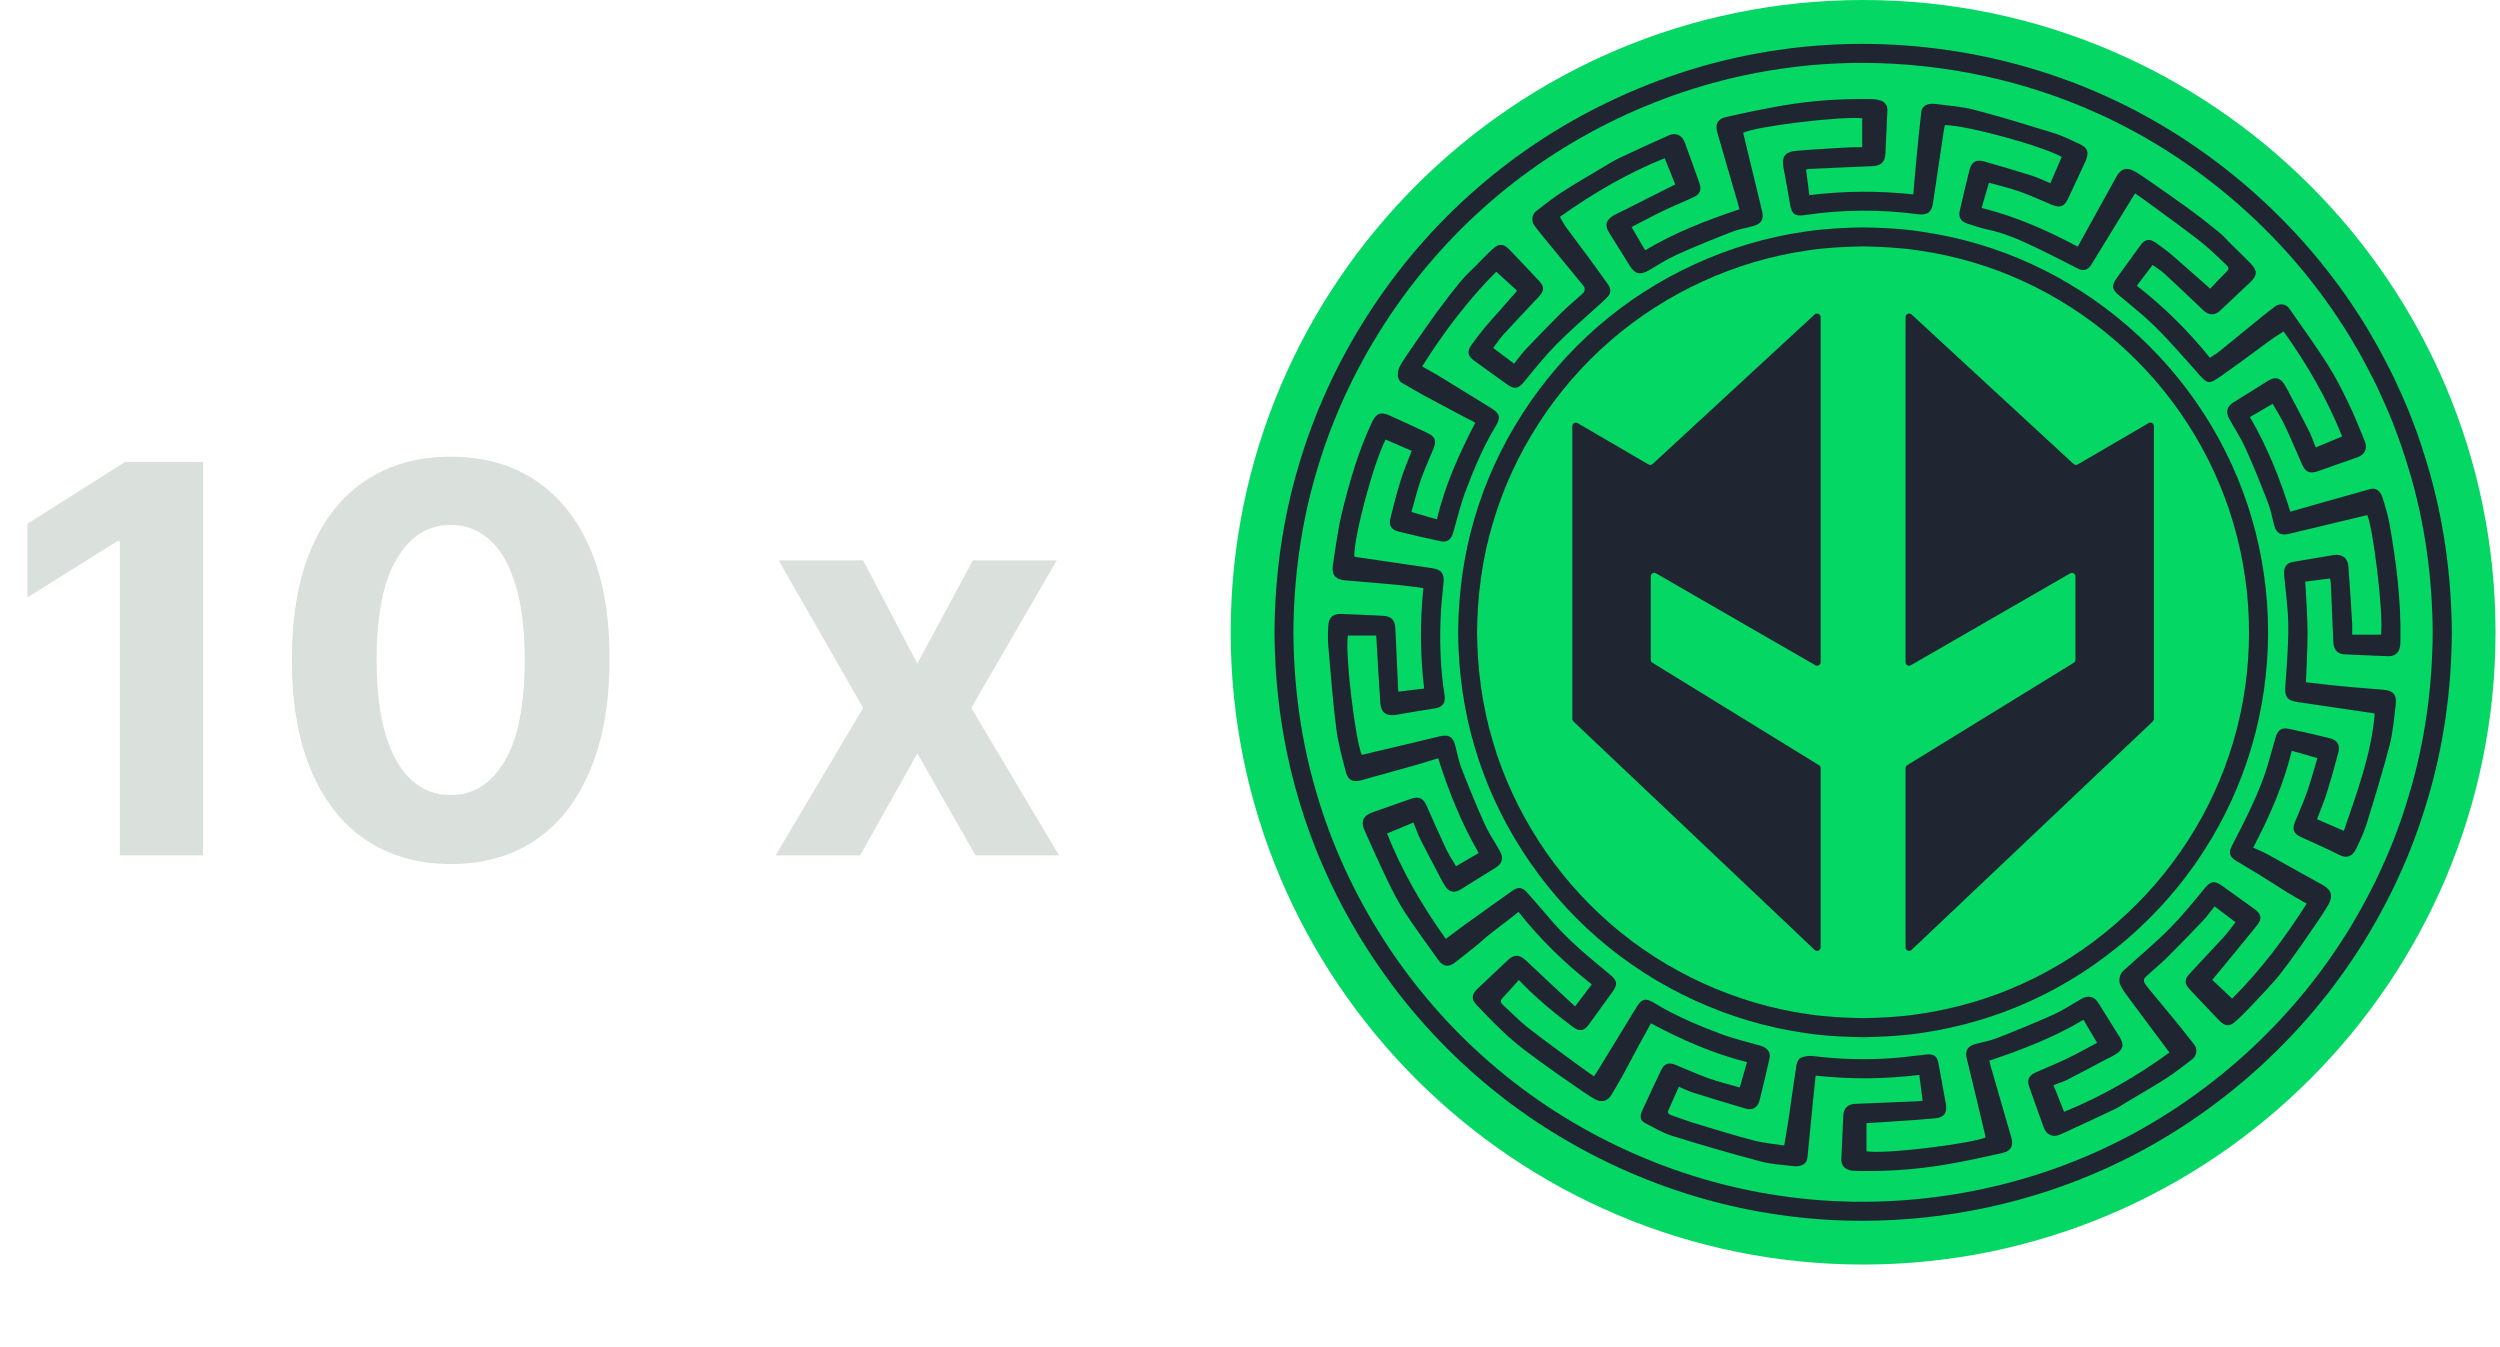 <svg width="453" height="244" viewBox="0 0 453 244" fill="none" xmlns="http://www.w3.org/2000/svg">
<path d="M36.785 83.727V155H21.716V98.031H21.298L4.977 108.262V94.898L22.621 83.727H36.785ZM81.67 156.566C75.684 156.543 70.533 155.07 66.218 152.146C61.926 149.223 58.62 144.989 56.3 139.444C54.003 133.899 52.866 127.229 52.889 119.433C52.889 111.661 54.038 105.037 56.334 99.562C58.654 94.086 61.961 89.922 66.253 87.068C70.568 84.191 75.707 82.753 81.67 82.753C87.632 82.753 92.76 84.191 97.052 87.068C101.367 89.945 104.685 94.121 107.005 99.597C109.325 105.049 110.473 111.661 110.45 119.433C110.45 127.252 109.29 133.934 106.97 139.479C104.673 145.024 101.379 149.258 97.087 152.181C92.794 155.104 87.655 156.566 81.67 156.566ZM81.67 144.072C85.753 144.072 89.013 142.019 91.449 137.913C93.885 133.806 95.091 127.646 95.068 119.433C95.068 114.027 94.511 109.527 93.398 105.93C92.307 102.334 90.753 99.631 88.734 97.822C86.739 96.012 84.384 95.107 81.67 95.107C77.609 95.107 74.361 97.137 71.925 101.197C69.489 105.258 68.26 111.336 68.236 119.433C68.236 124.909 68.781 129.479 69.872 133.145C70.986 136.787 72.552 139.525 74.57 141.358C76.589 143.168 78.955 144.072 81.67 144.072ZM156.405 101.545L166.219 120.234L176.276 101.545H191.485L175.998 128.273L191.902 155H176.764L166.219 136.521L155.848 155H140.536L156.405 128.273L141.093 101.545H156.405Z" fill="#DAE0DB"/>
<path d="M337.594 227.418C399.935 227.418 450.472 176.893 450.472 114.568C450.472 52.242 399.935 1.717 337.594 1.717C275.254 1.717 224.717 52.242 224.717 114.568C224.717 176.893 275.254 227.418 337.594 227.418Z" fill="#05D764"/>
<path d="M337.594 229.135C274.411 229.135 223 177.736 223 114.568C223 51.4 274.4 0 337.594 0C400.777 0 452.189 51.4 452.189 114.568C452.189 177.736 400.777 229.135 337.594 229.135ZM337.594 3.445C276.309 3.445 226.445 53.297 226.445 114.568C226.445 175.838 276.309 225.69 337.594 225.69C398.879 225.69 448.743 175.838 448.743 114.568C448.743 53.297 398.879 3.445 337.594 3.445Z" fill="#05D764"/>
<path d="M329.901 57.465V119.989C329.901 120.486 329.37 120.791 328.941 120.542L300.078 103.895C299.649 103.646 299.118 103.951 299.118 104.448V119.548C299.118 119.774 299.231 119.977 299.423 120.09L329.596 138.647C329.788 138.76 329.901 138.974 329.901 139.189V171.659C329.901 172.224 329.223 172.506 328.817 172.122L285.11 130.729C284.985 130.605 284.906 130.436 284.906 130.266V77.218C284.906 76.721 285.437 76.416 285.866 76.665L298.7 84.153C298.948 84.299 299.253 84.265 299.456 84.073L328.817 56.979C329.235 56.606 329.901 56.9 329.901 57.465Z" fill="#1F2531"/>
<path d="M345.287 57.465V119.989C345.287 120.486 345.818 120.791 346.248 120.542L375.111 103.895C375.54 103.646 376.071 103.951 376.071 104.448V119.548C376.071 119.774 375.958 119.977 375.766 120.09L345.592 138.647C345.4 138.76 345.287 138.974 345.287 139.189V171.659C345.287 172.224 345.965 172.506 346.372 172.122L390.079 130.729C390.203 130.605 390.282 130.436 390.282 130.266V77.218C390.282 76.721 389.752 76.416 389.322 76.665L376.489 84.153C376.241 84.299 375.936 84.265 375.732 84.073L346.372 56.979C345.954 56.606 345.287 56.9 345.287 57.465Z" fill="#1F2531"/>
<path d="M439.943 84.525C438.395 79.296 436.656 74.62 434.634 70.295C433.82 68.42 432.871 66.601 431.956 64.851L430.827 62.75C429.719 60.807 428.578 58.809 427.324 56.922C416.401 39.925 400.28 25.954 381.934 17.585C363.543 9.16 342.429 6.121 322.457 9.024C302.461 11.836 283.042 20.713 267.769 34.007C252.45 47.243 240.905 65.201 235.268 84.537C232.455 94.012 230.998 104.109 230.941 114.59C230.998 125.048 232.455 135.145 235.257 144.621C240.905 163.968 252.45 181.914 267.758 195.151C283.031 208.444 302.45 217.321 322.434 220.134C327.382 220.856 332.398 221.207 337.425 221.207C352.709 221.207 368.084 217.92 381.923 211.573C400.28 203.204 416.401 189.233 427.302 172.258C428.578 170.349 429.719 168.35 430.815 166.419L431.956 164.307C432.871 162.556 433.831 160.738 434.622 158.897C436.667 154.526 438.407 149.85 439.954 144.621C442.767 135.145 444.224 125.037 444.27 114.568C444.202 104.109 442.745 94.001 439.943 84.525ZM436.633 143.639C435.142 148.71 433.447 153.216 431.459 157.485C430.702 159.247 429.776 161.009 428.883 162.703L427.81 164.702C426.737 166.588 425.63 168.531 424.399 170.372C413.825 186.827 398.224 200.346 380.465 208.444C362.673 216.599 342.237 219.535 322.908 216.723C303.568 214.001 284.771 205.417 269.994 192.553C255.173 179.746 244 162.376 238.544 143.65C235.822 134.49 234.421 124.71 234.364 114.59C234.421 104.459 235.822 94.679 238.544 85.508C244 66.793 255.173 49.423 270.006 36.604C284.782 23.74 303.568 15.157 322.92 12.435C327.698 11.735 332.556 11.396 337.414 11.396C352.201 11.396 367.079 14.581 380.465 20.713C398.224 28.811 413.825 42.33 424.41 58.809C425.619 60.627 426.726 62.569 427.81 64.456L428.883 66.455C429.776 68.149 430.691 69.911 431.47 71.718C433.436 75.93 435.119 80.448 436.622 85.519C439.344 94.679 440.745 104.459 440.802 114.579C440.756 124.687 439.356 134.468 436.633 143.639Z" fill="#1F2531"/>
<path d="M368.073 47.831C361.86 44.962 355.127 42.974 348.066 41.958C344.361 41.393 340.712 41.257 337.56 41.201C334.476 41.257 330.816 41.404 327.133 41.958C313.408 43.9 300.066 49.999 289.56 59.136C279.009 68.262 271.056 80.606 267.193 93.888C265.272 100.326 264.278 107.271 264.21 114.59C264.267 121.875 265.272 128.832 267.182 135.247C271.056 148.54 278.998 160.885 289.549 170.01C300.055 179.147 313.397 185.246 327.111 187.189C330.816 187.753 334.465 187.889 337.617 187.945C340.701 187.889 344.361 187.742 348.055 187.189C355.116 186.161 361.848 184.184 368.062 181.316C380.691 175.556 391.796 165.933 399.32 154.221C406.945 142.43 410.967 128.719 410.978 114.579C410.978 100.427 406.945 86.716 399.331 74.936C391.796 63.213 380.703 53.591 368.073 47.831ZM396.428 152.346C389.254 163.516 378.681 172.687 366.627 178.176C360.707 180.909 354.291 182.795 347.547 183.767C344.045 184.297 340.531 184.433 337.617 184.489C334.646 184.433 331.133 184.297 327.608 183.767C314.538 181.914 301.817 176.109 291.808 167.39C281.754 158.694 274.174 146.936 270.48 134.264C268.65 128.143 267.701 121.513 267.645 114.579C267.701 107.622 268.65 100.992 270.48 94.859C274.174 82.198 281.743 70.43 291.808 61.734C301.817 53.026 314.538 47.209 327.619 45.368C331.121 44.838 334.646 44.702 337.549 44.646C340.52 44.702 344.033 44.838 347.558 45.368C354.291 46.34 360.707 48.226 366.627 50.97C378.669 56.459 389.243 65.63 396.417 76.8C403.68 88.026 407.521 101.094 407.521 114.579C407.533 128.053 403.692 141.12 396.428 152.346Z" fill="#1F2531"/>
<path d="M431.696 90.116C431.312 88.907 430.454 88.354 429.527 88.602C425.867 89.619 422.218 90.658 418.558 91.697C417.349 92.036 416.141 92.397 415.011 92.725C413.124 86.671 410.82 80.956 407.691 75.569C409.08 74.756 410.413 73.988 411.814 73.163C412.571 74.496 413.384 75.772 414.028 77.139C415.101 79.42 416.073 81.747 417.09 84.051C417.745 85.553 418.502 85.903 420.027 85.372C422.376 84.548 424.715 83.723 427.065 82.899C428.522 82.391 429.053 81.329 428.477 79.895C427.539 77.591 426.624 75.275 425.54 73.039C424.387 70.656 423.19 68.273 421.766 66.037C419.564 62.592 417.157 59.26 414.819 55.906C414.209 55.036 413.09 54.901 412.243 55.533C411.385 56.177 410.549 56.832 409.713 57.51C407.16 59.588 404.618 61.677 402.053 63.744C401.568 64.139 401.003 64.444 400.438 64.828C396.507 59.938 392.124 55.623 387.198 51.772C388.192 50.462 389.107 49.242 390.045 48.011C390.847 48.587 391.581 49.017 392.191 49.581C394.586 51.795 396.947 54.042 399.32 56.301C400.19 57.126 401.308 57.182 402.189 56.369C404.053 54.63 405.917 52.89 407.758 51.129C409.035 49.909 409.08 49.062 407.86 47.785C406.73 46.599 405.533 45.481 404.369 44.329C403.601 43.573 402.901 42.748 402.076 42.071C400.235 40.569 398.359 39.1 396.439 37.7C394.078 35.983 391.672 34.334 389.277 32.663C388.452 32.087 387.616 31.511 386.735 31.014C385.379 30.246 384.306 30.573 383.549 31.917C382.149 34.436 380.748 36.966 379.358 39.495C378.409 41.212 377.449 42.94 376.489 44.691C370.942 41.743 365.249 39.213 359.069 37.677C359.521 36.141 359.962 34.639 360.402 33.103C362.345 33.657 364.175 34.074 365.938 34.696C367.937 35.407 369.858 36.299 371.812 37.112C373.292 37.722 374.06 37.44 374.738 35.994C375.789 33.781 376.817 31.556 377.845 29.331C378.635 27.614 378.342 26.756 376.591 25.977C375.145 25.321 373.721 24.61 372.219 24.136C367.463 22.667 362.707 21.199 357.894 19.934C355.533 19.313 353.048 19.132 350.619 18.827C349.207 18.647 348.236 19.256 348.134 20.273C347.829 23.051 347.535 25.83 347.275 28.608C347.061 30.776 346.891 32.945 346.688 35.226C340.339 34.537 334.137 34.583 327.856 35.362C327.653 33.769 327.45 32.256 327.258 30.709C327.608 30.652 327.811 30.607 328.003 30.607C331.742 30.438 335.47 30.257 339.21 30.11C340.825 30.054 341.571 29.387 341.638 27.806C341.751 25.22 341.864 22.622 342 20.036C342.045 19.121 341.605 18.522 340.825 18.24C340.271 18.037 339.65 17.969 339.051 17.958C333.685 17.867 328.331 18.206 323.044 19.121C319.61 19.72 316.187 20.431 312.775 21.199C311.194 21.561 310.742 22.543 311.194 24.068C312.459 28.427 313.724 32.787 314.989 37.135C315.068 37.417 315.114 37.7 315.17 37.926C309.228 39.913 303.478 42.138 298.101 45.346C297.287 43.957 296.497 42.613 295.638 41.145C297.581 40.139 299.434 39.134 301.343 38.219C303.218 37.316 305.161 36.548 307.036 35.644C308.087 35.136 308.335 34.312 307.94 33.182C307.07 30.743 306.2 28.314 305.319 25.886C304.822 24.508 303.681 23.944 302.382 24.531C299.411 25.852 296.44 27.207 293.503 28.597C292.351 29.139 291.266 29.828 290.17 30.483C287.775 31.906 285.369 33.295 283.031 34.809C281.427 35.847 279.935 37.056 278.399 38.208C277.563 38.829 277.405 40.049 278.049 40.896C278.783 41.856 279.529 42.793 280.297 43.719C282.398 46.295 284.522 48.858 286.623 51.422C286.815 51.659 287.064 51.897 287.12 52.167C287.177 52.427 287.131 52.845 286.951 53.015C285.629 54.257 284.217 55.398 282.929 56.663C280.715 58.854 278.557 61.09 276.411 63.349C275.677 64.117 275.078 65.009 274.355 65.901C273.067 64.93 271.847 64.004 270.559 63.044C271.248 62.14 271.824 61.271 272.525 60.503C274.615 58.221 276.761 55.985 278.874 53.715C279.834 52.687 279.845 51.93 278.885 50.903C277.1 48.994 275.304 47.096 273.485 45.21C272.434 44.126 271.644 44.07 270.525 45.075C269.452 46.035 268.469 47.096 267.464 48.113C266.56 49.017 265.6 49.875 264.786 50.857C263.273 52.687 261.815 54.573 260.415 56.493C258.709 58.82 257.082 61.203 255.444 63.575C254.834 64.456 254.224 65.348 253.693 66.285C253.049 67.437 253.185 68.86 253.953 69.323C255.342 70.148 256.743 70.95 258.155 71.729C260.189 72.836 262.233 73.92 264.278 75.004C265.272 75.535 266.278 76.043 267.328 76.585C264.38 82.233 261.838 87.936 260.358 94.103C258.765 93.639 257.285 93.21 255.749 92.77C256.336 90.748 256.811 88.794 257.466 86.908C258.144 84.977 259.014 83.113 259.782 81.205C260.313 79.872 260.03 79.115 258.731 78.494C256.427 77.399 254.111 76.326 251.773 75.275C250.146 74.541 249.355 74.914 248.587 76.54C246.181 81.645 244.61 87.044 243.255 92.499C242.441 95.751 242.023 99.106 241.515 102.426C241.255 104.166 242.012 105.013 243.707 105.16C246.892 105.431 250.089 105.679 253.275 105.984C254.8 106.131 256.325 106.357 257.918 106.56C257.285 112.67 257.331 118.679 258.054 124.766C256.461 124.958 254.947 125.139 253.399 125.331C253.365 125.003 253.332 124.845 253.332 124.676C253.162 121.107 252.993 117.549 252.846 113.98C252.778 112.354 252.168 111.665 250.53 111.575C248.045 111.45 245.548 111.337 243.051 111.247C241.526 111.191 240.747 111.891 240.679 113.449C240.623 114.658 240.577 115.878 240.69 117.086C241.12 122.044 241.504 127.014 242.125 131.96C242.464 134.648 243.187 137.291 243.887 139.923C244.283 141.414 245.198 141.786 246.666 141.38C249.841 140.488 253.015 139.618 256.19 138.726C257.692 138.296 259.183 137.822 260.595 137.393C262.516 143.424 264.798 149.15 267.938 154.56C266.56 155.362 265.238 156.141 263.826 156.966C263.194 155.87 262.493 154.808 261.951 153.656C260.776 151.172 259.669 148.642 258.562 146.123C257.884 144.576 257.127 144.226 255.557 144.779C253.241 145.592 250.925 146.417 248.609 147.23C247.051 147.772 246.531 148.856 247.22 150.392C248.587 153.453 249.954 156.525 251.411 159.541C252.371 161.528 253.388 163.516 254.597 165.368C256.528 168.316 258.63 171.151 260.674 174.02C261.476 175.149 262.504 175.296 263.612 174.438C265.012 173.342 266.413 172.247 267.791 171.128C268.334 170.688 268.831 170.18 269.373 169.739C270.333 168.96 271.327 168.215 272.299 167.458C273.236 166.724 274.174 166.001 275.157 165.244C279.133 170.259 283.55 174.528 288.431 178.379C287.425 179.689 286.51 180.909 285.403 182.366C282.319 179.486 279.359 176.742 276.433 173.975C275.394 172.992 274.389 172.902 273.349 173.862C271.485 175.59 269.644 177.363 267.791 179.102C266.65 180.175 266.515 181.011 267.588 182.129C269.531 184.173 271.485 186.206 273.575 188.07C275.372 189.673 277.337 191.085 279.28 192.508C281.585 194.191 283.934 195.806 286.284 197.421C287.165 198.031 288.058 198.641 288.995 199.172C290.227 199.872 291.356 199.511 292.046 198.302C292.678 197.195 293.356 196.111 293.966 194.993C295.017 193.084 296.022 191.142 297.061 189.222C297.739 187.968 298.44 186.714 299.151 185.427C304.687 188.397 310.391 190.893 316.56 192.463C316.13 193.965 315.712 195.445 315.249 197.048C313.283 196.484 311.419 196.043 309.623 195.4C307.567 194.665 305.579 193.739 303.546 192.926C302.36 192.452 301.557 192.745 301.026 193.852C299.818 196.371 298.643 198.889 297.491 201.431C297.14 202.199 297.186 203.023 298.022 203.452C299.648 204.299 301.264 205.282 303.003 205.824C308.324 207.484 313.69 209.032 319.079 210.466C320.977 210.974 322.999 211.076 324.976 211.302C326.433 211.471 327.393 210.861 327.506 209.777C327.822 206.626 328.116 203.475 328.432 200.335C328.613 198.539 328.805 196.755 328.997 194.903C335.323 195.592 341.503 195.546 347.773 194.767C347.976 196.348 348.179 197.873 348.383 199.443C347.897 199.499 347.535 199.556 347.163 199.567C343.491 199.725 339.831 199.872 336.159 200.019C334.804 200.075 334.07 200.832 334.002 202.176C333.889 204.762 333.765 207.36 333.652 209.946C333.606 211.008 334.036 211.686 335.041 212.002C335.482 212.137 335.967 212.16 336.431 212.171C341.797 212.284 347.151 211.934 352.438 211.042C355.94 210.443 359.431 209.698 362.899 208.896C364.447 208.546 364.876 207.552 364.447 206.095C363.159 201.679 361.882 197.252 360.606 192.824C360.538 192.61 360.504 192.384 360.459 192.192C366.39 190.204 372.151 188.002 377.528 184.783C378.342 186.172 379.132 187.516 379.991 188.962C378.082 189.967 376.274 190.984 374.399 191.887C372.524 192.791 370.569 193.536 368.683 194.417C367.576 194.936 367.282 195.784 367.689 196.924C368.547 199.364 369.417 201.803 370.298 204.232C370.807 205.655 371.97 206.185 373.337 205.564C376.602 204.073 379.867 202.56 383.109 201.024C383.922 200.64 384.679 200.109 385.459 199.646C387.876 198.2 390.316 196.811 392.677 195.287C394.259 194.27 395.716 193.073 397.219 191.944C398.066 191.311 398.235 190.103 397.58 189.256C396.699 188.115 395.806 186.985 394.903 185.867C393.095 183.665 391.265 181.474 389.458 179.272C389.119 178.854 388.757 178.436 388.52 177.961C388.418 177.747 388.497 177.295 388.678 177.126C390 175.883 391.412 174.743 392.7 173.478C394.914 171.287 397.072 169.039 399.218 166.78C399.952 166.012 400.562 165.12 401.274 164.239C402.573 165.222 403.793 166.136 405.081 167.108C404.335 168.056 403.703 168.96 402.957 169.773C400.89 172.032 398.777 174.246 396.699 176.504C395.818 177.453 395.818 178.244 396.676 179.17C398.484 181.101 400.303 183.032 402.144 184.93C403.206 186.025 404.03 186.059 405.183 184.998C406.199 184.072 407.16 183.1 408.097 182.095C409.894 180.152 411.791 178.278 413.407 176.188C415.61 173.353 417.609 170.372 419.654 167.424C420.456 166.272 421.235 165.075 421.936 163.855C422.783 162.387 422.422 161.235 420.976 160.422C417.598 158.547 414.231 156.649 410.854 154.786C410.04 154.345 409.17 154.007 408.278 153.589C411.249 147.93 413.768 142.238 415.271 136.038C416.841 136.489 418.343 136.919 419.914 137.37C419.27 139.505 418.728 141.549 418.027 143.548C417.383 145.389 416.559 147.162 415.836 148.969C415.327 150.257 415.621 151.059 416.83 151.624C419.202 152.73 421.62 153.758 423.958 154.944C425.302 155.622 426.308 155.125 426.963 153.747C427.641 152.324 428.341 150.878 428.804 149.376C430.273 144.621 431.741 139.866 432.995 135.055C433.617 132.661 433.809 130.142 434.102 127.68C434.317 125.884 433.639 125.128 431.888 124.981C429.369 124.766 426.85 124.585 424.331 124.348C422.128 124.134 419.936 123.863 417.835 123.625C417.948 120.486 418.14 117.493 418.129 114.511C418.106 111.496 417.869 108.48 417.711 105.385C419.168 105.205 420.659 105.013 422.207 104.821C422.263 105.205 422.343 105.487 422.354 105.781C422.512 109.282 422.659 112.772 422.794 116.273C422.84 117.64 423.506 118.498 424.692 118.554C427.347 118.69 430.013 118.803 432.668 118.904C434.012 118.961 434.792 118.238 434.927 116.883C434.961 116.578 434.95 116.273 434.961 115.979C435.085 108.875 434.215 101.862 432.973 94.893C432.668 93.278 432.193 91.686 431.696 90.116ZM431.436 114.997C429.753 114.997 428.059 114.997 426.206 114.997C426.206 114.206 426.251 113.438 426.195 112.67C425.991 109.316 425.788 105.961 425.528 102.607C425.404 101.048 424.342 100.326 422.794 100.585C420.377 101.003 417.948 101.41 415.531 101.805C414.277 102.008 413.746 102.81 413.881 104.222C414.175 107.272 414.616 110.321 414.638 113.37C414.661 117.03 414.367 120.689 414.096 124.337C413.96 126.2 414.412 126.935 416.276 127.206C420.806 127.861 425.336 128.538 429.855 129.205C429.979 129.227 430.115 129.261 430.307 129.306C429.674 136.704 427.099 143.548 424.704 150.551C423.009 149.816 421.45 149.128 419.846 148.439C420.456 146.801 421.122 145.265 421.62 143.661C422.388 141.222 423.065 138.771 423.721 136.297C424.06 135.01 423.506 134.106 422.218 133.779C419.733 133.169 417.248 132.582 414.74 132.062C413.429 131.791 412.729 132.288 412.345 133.598C411.656 135.947 411.068 138.33 410.255 140.646C409.487 142.825 408.527 144.949 407.544 147.049C406.55 149.173 405.443 151.251 404.381 153.34C403.827 154.436 404.008 155.238 405.081 155.915C406.504 156.808 407.973 157.621 409.396 158.502C411.114 159.563 412.797 160.681 414.514 161.743C415.621 162.421 416.773 163.042 417.971 163.742C413.994 169.988 409.645 175.793 404.46 180.943C403.149 179.701 401.907 178.537 400.867 177.555C403.658 174.155 406.391 170.891 409.046 167.571C409.939 166.453 409.713 165.583 408.549 164.747C406.561 163.324 404.584 161.879 402.584 160.467C401.206 159.495 400.54 159.688 399.478 160.975C397.444 163.437 395.434 165.922 393.197 168.192C390.757 170.665 388.057 172.902 385.481 175.251C385.063 175.635 384.544 175.985 384.306 176.471C384.069 176.956 383.934 177.656 384.092 178.142C384.34 178.888 384.815 179.576 385.289 180.22C387.074 182.66 388.904 185.077 390.712 187.505C391.491 188.544 392.259 189.594 393.106 190.724C387.085 195.072 380.838 198.686 374.015 201.464C373.382 199.872 372.761 198.302 372.094 196.631C373.021 196.269 373.913 195.987 374.749 195.569C376.85 194.507 378.918 193.378 380.996 192.282C381.765 191.876 382.567 191.514 383.312 191.063C384.769 190.193 384.939 189.256 384.035 187.832C382.759 185.822 381.516 183.789 380.251 181.768C379.483 180.536 378.443 180.277 377.155 181C375.45 181.96 373.823 183.066 372.049 183.857C368.649 185.393 365.192 186.793 361.724 188.149C360.448 188.646 359.058 188.838 357.748 189.233C356.46 189.617 356.053 190.498 356.381 191.808C357.499 196.382 358.584 200.956 359.679 205.542C359.725 205.734 359.736 205.926 359.77 206.118C356.957 207.27 341.243 209.224 338.204 208.602C338.204 206.953 338.204 205.282 338.204 203.509C338.577 203.486 338.938 203.475 339.289 203.452C343.118 203.192 346.948 202.989 350.766 202.628C352.336 202.481 352.867 201.555 352.585 199.985C352.144 197.534 351.693 195.083 351.241 192.632C351.003 191.368 350.439 190.938 349.106 191.074C347.027 191.277 344.96 191.593 342.881 191.74C338.069 192.079 333.267 191.944 328.478 191.356C327.755 191.266 326.941 191.401 326.275 191.684C325.902 191.842 325.597 192.497 325.518 192.983C325.009 196.235 324.569 199.511 324.095 202.775C323.869 204.333 323.575 205.88 323.292 207.563C321.417 207.27 319.598 207.134 317.87 206.682C314.391 205.768 310.956 204.706 307.511 203.667C305.941 203.192 304.393 202.605 302.834 202.074C302.337 201.905 302.088 201.668 302.348 201.114C302.97 199.736 303.568 198.359 304.201 196.913C305.116 197.297 305.963 197.737 306.856 198.008C309.996 198.991 313.148 199.951 316.3 200.877C317.576 201.25 318.491 200.708 318.83 199.398C319.474 196.856 320.073 194.304 320.649 191.74C320.886 190.667 320.22 189.832 318.988 189.481C316.571 188.781 314.097 188.205 311.747 187.324C307.601 185.754 303.5 184.038 299.705 181.711C298.191 180.785 297.457 180.988 296.553 182.468C294.203 186.308 291.865 190.148 289.515 193.988C289.323 194.304 289.12 194.609 288.837 195.038C288.046 194.485 287.278 193.965 286.533 193.423C283.268 191.006 279.969 188.634 276.772 186.138C275.191 184.907 273.813 183.416 272.321 182.072C271.745 181.553 271.903 181.18 272.389 180.683C273.372 179.678 274.287 178.594 275.213 177.566C278.365 180.887 281.63 183.552 285.008 186.082C286.216 186.985 287.052 186.816 287.911 185.63C289.346 183.654 290.792 181.666 292.215 179.678C293.175 178.334 293.028 177.668 291.774 176.629C288.182 173.647 284.544 170.711 281.46 167.187C279.868 165.368 278.32 163.516 276.705 161.72C275.801 160.704 275.078 160.659 273.971 161.449C271.079 163.516 268.175 165.583 265.283 167.661C264.21 168.44 263.148 169.254 261.985 170.135C257.647 164.058 254.032 157.824 251.332 151.036C252.902 150.381 254.461 149.726 256.122 149.037C256.54 150.076 256.879 151.104 257.353 152.053C258.359 154.074 259.432 156.051 260.482 158.05C260.9 158.852 261.296 159.665 261.77 160.433C262.584 161.766 263.566 161.901 264.877 161.054C266.91 159.744 268.978 158.502 271.034 157.214C272.22 156.469 272.479 155.441 271.779 154.21C270.841 152.538 269.746 150.935 268.966 149.195C267.464 145.852 266.086 142.464 264.764 139.053C264.255 137.743 264.03 136.331 263.657 134.976C263.239 133.44 262.425 133.045 260.844 133.429C256.144 134.569 251.434 135.676 246.757 136.783C245.638 134.31 243.695 118.814 244.238 115.155C245.898 115.155 247.57 115.155 249.366 115.155C249.389 115.482 249.412 115.844 249.434 116.194C249.66 119.921 249.841 123.659 250.112 127.386C250.247 129.182 251.242 129.826 253.004 129.521C255.32 129.114 257.647 128.73 259.974 128.369C261.352 128.154 261.996 127.386 261.759 125.975C261.013 121.434 260.866 116.872 261.025 112.286C261.104 110.072 261.33 107.848 261.567 105.645C261.748 103.985 261.183 103.194 259.522 102.957C254.958 102.291 250.406 101.624 245.842 100.947C245.684 100.924 245.525 100.868 245.379 100.834C245.401 96.903 248.881 83.904 251.072 79.646C252.62 80.312 254.179 80.99 255.806 81.69C255.139 83.452 254.393 85.135 253.851 86.886C253.117 89.257 252.484 91.663 251.908 94.08C251.637 95.187 252.168 96 253.298 96.282C255.873 96.926 258.46 97.536 261.058 98.078C262.267 98.327 262.956 97.773 263.329 96.486C264.052 94.001 264.628 91.471 265.543 89.054C267.091 84.932 268.797 80.877 271.09 77.094C271.96 75.648 271.734 74.903 270.299 74.01C267.215 72.113 264.131 70.193 261.036 68.307C259.974 67.663 258.878 67.076 257.692 66.398C261.635 60.141 266.029 54.347 271.124 49.231C272.48 50.473 273.745 51.614 274.897 52.676C273.846 53.884 272.898 54.968 271.949 56.053C270.977 57.16 269.96 58.244 269.023 59.373C268.187 60.378 267.396 61.429 266.639 62.49C265.769 63.71 265.939 64.512 267.159 65.393C269.147 66.816 271.124 68.262 273.123 69.673C274.49 70.645 275.157 70.419 276.219 69.12C278.105 66.805 279.981 64.467 282.082 62.343C284.624 59.769 287.403 57.419 290.069 54.968C290.464 54.607 290.859 54.246 291.232 53.862C291.91 53.161 291.978 52.382 291.402 51.58C290.249 49.965 289.108 48.35 287.934 46.758C286.578 44.917 285.177 43.11 283.833 41.257C283.404 40.67 283.076 40.004 282.658 39.292C288.6 35.068 294.813 31.409 301.648 28.665C302.28 30.246 302.902 31.782 303.557 33.419C303.049 33.679 302.54 33.928 302.043 34.176C299.558 35.43 297.073 36.683 294.587 37.937C293.808 38.332 292.994 38.671 292.26 39.123C290.927 39.947 290.769 40.907 291.605 42.217C292.87 44.194 294.09 46.204 295.344 48.192C296.293 49.705 297.231 49.886 298.812 48.96C300.462 47.989 302.088 46.938 303.828 46.159C307.138 44.668 310.493 43.302 313.871 41.992C315.147 41.495 316.537 41.303 317.859 40.907C319.203 40.512 319.632 39.62 319.293 38.264C318.13 33.532 317 28.789 315.859 24.068C318.028 22.916 333.234 21.052 337.436 21.425C337.436 23.108 337.436 24.802 337.436 26.677C336.713 26.677 335.979 26.643 335.256 26.688C332.025 26.88 328.805 27.049 325.586 27.32C323.338 27.512 322.773 28.427 323.213 30.641C323.631 32.753 323.993 34.876 324.354 36.999C324.659 38.807 325.247 39.247 327.02 38.976C333.855 37.948 340.712 37.914 347.569 38.818C349.241 39.032 350.009 38.456 350.258 36.785C350.913 32.392 351.568 27.998 352.223 23.616C352.269 23.288 352.359 22.972 352.415 22.667C356.279 22.69 369.711 26.327 373.586 28.427C372.919 29.986 372.23 31.567 371.53 33.205C370.366 32.719 369.315 32.188 368.197 31.838C365.316 30.935 362.413 30.076 359.51 29.252C358.075 28.845 357.228 29.353 356.866 30.799C356.245 33.284 355.658 35.769 355.093 38.264C354.844 39.337 355.364 40.173 356.46 40.512C357.68 40.896 358.889 41.325 360.142 41.585C363.599 42.319 366.762 43.81 369.903 45.335C372.106 46.396 374.275 47.537 376.455 48.644C377.528 49.186 378.33 48.971 379.008 47.864C381.426 43.945 383.821 40.015 386.215 36.096C386.408 35.78 386.611 35.486 386.882 35.046C387.752 35.656 388.565 36.209 389.367 36.807C392.451 39.078 395.558 41.303 398.585 43.652C400.144 44.86 401.556 46.261 403.002 47.616C404.098 48.644 404.053 48.666 402.991 49.705C402.099 50.575 401.263 51.501 400.495 52.314C398.122 50.225 395.885 48.215 393.615 46.261C392.677 45.447 391.672 44.713 390.655 44.002C389.48 43.177 388.656 43.324 387.82 44.476C386.362 46.487 384.905 48.497 383.459 50.519C382.555 51.795 382.736 52.495 383.922 53.478C386.215 55.386 388.565 57.261 390.689 59.362C393.231 61.88 395.558 64.636 397.964 67.279C398.1 67.426 398.213 67.595 398.348 67.753C400.02 69.572 400.246 69.673 402.279 68.262C405.397 66.093 408.414 63.8 411.486 61.564C412.187 61.056 412.932 60.615 413.791 60.051C418.084 66.059 421.699 72.339 424.399 79.081C422.817 79.748 421.269 80.38 419.609 81.081C419.213 80.087 418.908 79.127 418.468 78.246C417.428 76.168 416.333 74.123 415.248 72.068C414.83 71.266 414.435 70.453 413.96 69.685C413.136 68.352 412.164 68.216 410.854 69.064C408.82 70.374 406.753 71.616 404.697 72.903C403.5 73.649 403.251 74.665 403.951 75.908C404.945 77.704 406.086 79.431 406.922 81.295C408.38 84.537 409.713 87.846 410.989 91.166C411.498 92.476 411.724 93.888 412.096 95.243C412.492 96.655 413.362 97.084 414.774 96.734C419.507 95.582 424.24 94.453 428.94 93.335C429.934 95.277 431.933 110.908 431.436 114.997Z" fill="#1F2531"/>
</svg>
